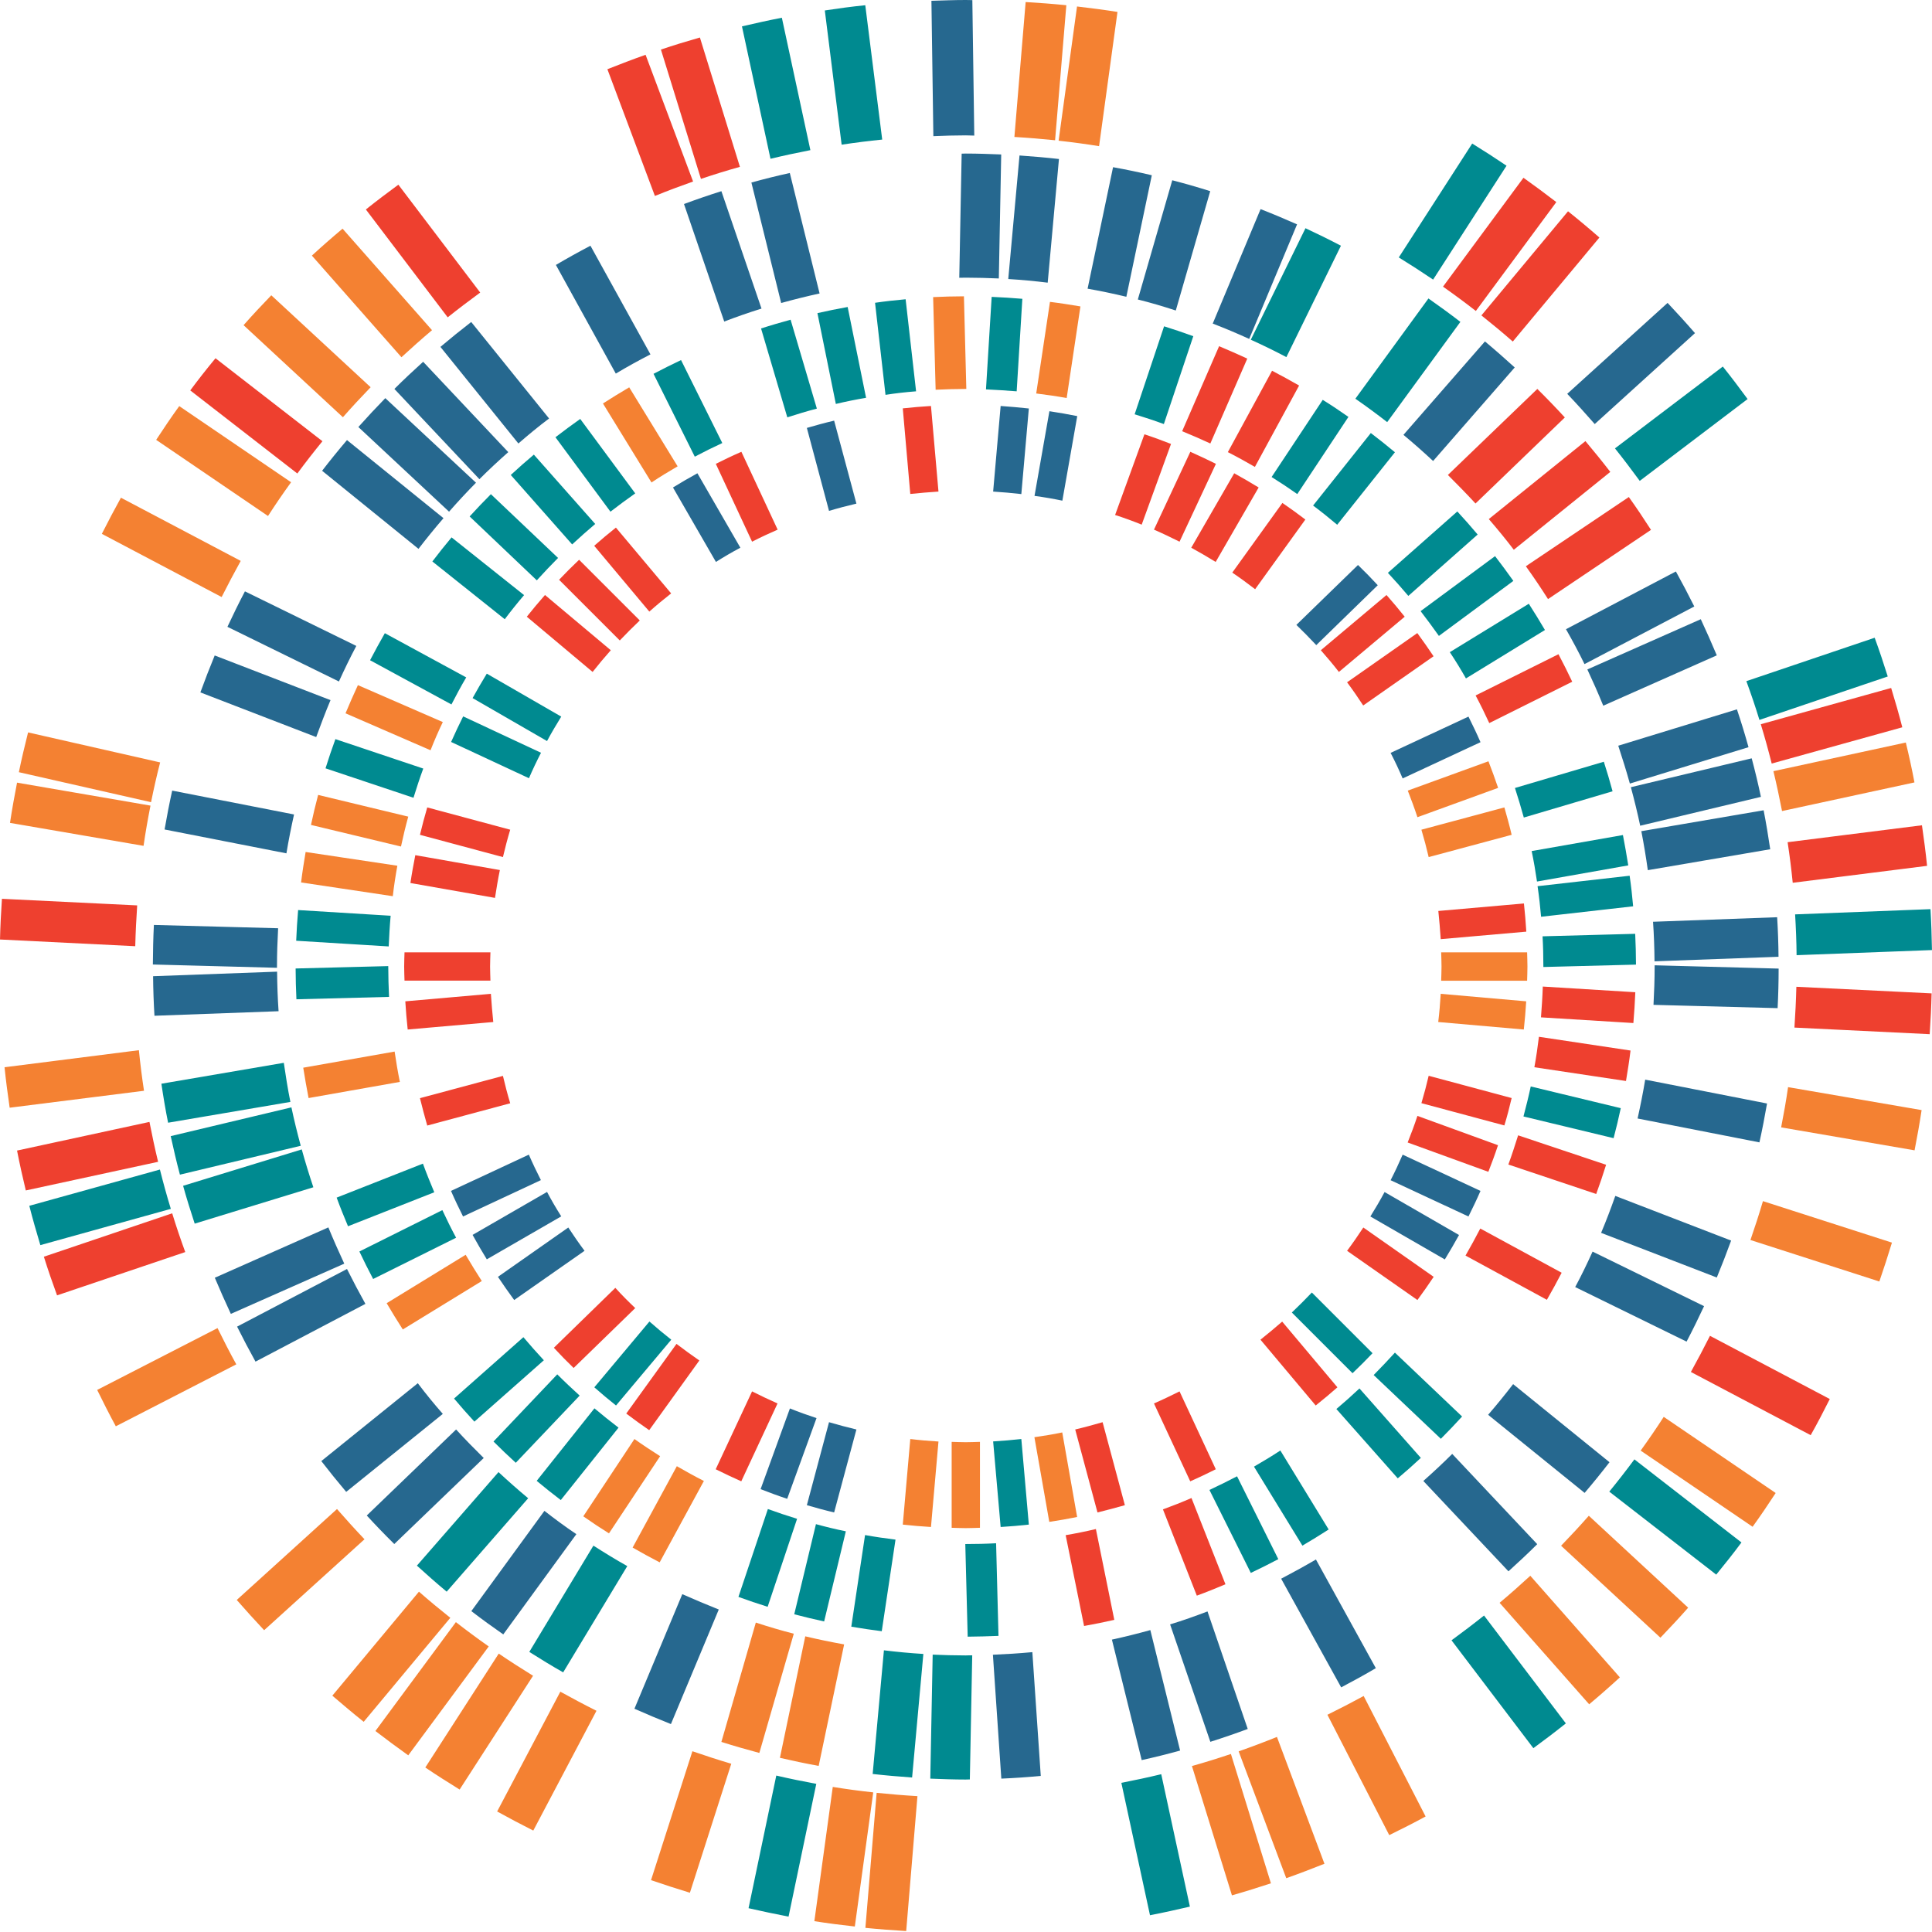 <svg width="1462" height="1462" viewBox="0 0 1462 1462" fill="none" xmlns="http://www.w3.org/2000/svg">
<path d="M704.494 1155.52C697.355 1155.09 690.216 1154.49 683.164 1153.71L688.84 1088.95C695.893 1089.81 703.031 1090.41 710.17 1090.84L704.494 1155.52ZM300.685 655.124L231.276 644.717C229.986 652.372 228.782 660.027 227.836 667.768L297.245 678.175C298.105 670.434 299.309 662.779 300.685 655.124ZM298.621 795.748L229.47 807.961C230.674 815.702 232.051 823.356 233.513 830.925L302.577 818.712C301.029 811.057 299.739 803.403 298.621 795.748ZM352.376 949.531L292.6 986.17C296.557 992.879 300.599 999.501 304.813 1006.04L364.589 969.398C360.375 962.862 356.332 956.239 352.376 949.531ZM512.179 1109.51L478.722 1171.09C485.431 1174.96 492.225 1178.66 499.192 1182.27L532.649 1120.69C525.683 1117.16 518.888 1113.38 512.179 1109.51ZM801.081 106.478C811.402 107.596 821.551 108.972 831.7 110.606L845.633 9.031C835.484 7.397 825.249 6.106 815.014 4.902L801.081 106.478ZM767.624 103.64C777.945 104.242 788.266 105.102 798.415 106.134L806.929 3.956C796.694 2.924 786.459 2.15 776.138 1.548L767.624 103.64ZM303.781 270.324C311.35 263.357 319.091 256.476 326.918 249.854L259.229 173.048C251.316 179.671 243.576 186.466 236.007 193.432L303.781 270.324ZM609.369 1238.26L590.189 1330.2C599.822 1332.44 609.627 1334.5 619.518 1336.31L638.783 1244.37C628.806 1242.56 619.087 1240.58 609.369 1238.26ZM1442.19 561.891L1341.99 583.566C1344.39 593.542 1346.54 603.605 1348.52 613.754L1448.72 592.08C1446.83 581.931 1444.59 571.868 1442.19 561.891ZM600.682 1236.28C590.963 1233.79 581.416 1230.95 571.955 1227.85L545.894 1318.16C555.355 1321.17 564.988 1323.92 574.621 1326.5L600.682 1236.28ZM730.812 294.32C730.984 294.32 731.156 294.32 731.242 294.32L729.436 224.223C721.609 224.223 713.869 224.481 706.128 224.825L708.02 294.922C715.589 294.578 723.157 294.32 730.812 294.32ZM782.761 1087.57L794.028 1151.65C801.081 1150.62 808.133 1149.33 815.1 1147.95L803.833 1083.96C796.952 1085.42 789.9 1086.54 782.761 1087.57ZM335.088 546.41L270.84 518.457C267.572 525.51 264.476 532.563 261.465 539.787L325.799 567.74C328.638 560.515 331.734 553.377 335.088 546.41ZM303.437 640.589C305.071 632.934 306.878 625.452 308.942 617.969L240.737 601.541C238.759 609.024 236.953 616.593 235.319 624.247L303.437 640.589ZM1081.12 648.588L1143.91 631.73C1142.28 624.763 1140.38 617.883 1138.41 611.002L1075.62 627.86C1077.68 634.74 1079.49 641.621 1081.12 648.588ZM512.781 352.892L476.142 293.116C469.433 297.072 462.811 301.115 456.274 305.329L492.999 365.105C499.45 360.804 506.073 356.762 512.781 352.892ZM807.187 301.201L817.594 231.878C809.94 230.588 802.285 229.384 794.544 228.438L784.137 297.76C791.878 298.706 799.533 299.824 807.187 301.201ZM1072.61 618.399L1133.67 596.209C1131.35 589.414 1128.94 582.705 1126.36 576.083L1065.3 598.273C1067.88 604.896 1070.37 611.604 1072.61 618.399ZM730.812 1156.38C734.424 1156.38 737.951 1156.21 741.563 1156.12V1091.1C737.951 1091.19 734.424 1091.36 730.812 1091.36C727.2 1091.36 723.673 1091.19 720.147 1091.1V1156.12C723.673 1156.21 727.286 1156.38 730.812 1156.38ZM1155.61 720.663H1090.58C1090.67 724.275 1090.84 727.801 1090.84 731.414C1090.84 735.026 1090.67 738.552 1090.58 742.165H1155.61C1155.69 738.552 1155.86 735.026 1155.86 731.414C1155.86 727.801 1155.69 724.275 1155.61 720.663ZM1090.24 752.056C1089.81 759.194 1089.21 766.333 1088.35 773.386L1153.11 779.062C1153.89 772.01 1154.49 764.871 1154.92 757.732L1090.24 752.056ZM480.098 1088.95L441.395 1147.44C447.759 1151.91 454.21 1156.21 460.832 1160.34L499.536 1101.94C492.913 1097.72 486.377 1093.42 480.098 1088.95ZM931.469 1327.28C921.75 1330.55 911.859 1333.64 901.969 1336.4L932.243 1434.27C942.22 1431.43 952.025 1428.34 961.744 1425.16L931.469 1327.28ZM966.303 1314.38C956.756 1318.25 947.123 1321.86 937.318 1325.3L973.355 1421.29C983.074 1417.85 992.707 1414.15 1002.25 1410.36L966.303 1314.38ZM694.259 1359.19C683.938 1358.59 673.617 1357.73 663.382 1356.69L654.867 1458.87C665.102 1459.9 675.337 1460.68 685.744 1461.28L694.259 1359.19ZM1031.93 1283.41C1022.9 1288.32 1013.78 1293.05 1004.49 1297.61L1051.28 1388.69C1060.57 1384.13 1069.77 1379.49 1078.8 1374.58L1031.93 1283.41ZM660.801 1356.35C650.48 1355.23 640.331 1353.86 630.182 1352.22L616.249 1453.8C626.398 1455.43 636.633 1456.72 646.868 1457.84L660.801 1356.35ZM1353.08 822.668C1351.62 832.903 1349.81 843.052 1347.84 853.115L1448.81 870.489C1450.79 860.426 1452.59 850.277 1454.14 840.042L1353.08 822.668ZM1158.02 1192.42C1150.45 1199.38 1142.71 1206.27 1134.79 1212.89L1202.57 1289.69C1210.48 1283.07 1218.22 1276.28 1225.79 1269.31L1158.02 1192.42ZM553.377 1334.68C543.486 1331.75 533.681 1328.57 523.962 1325.21L492.655 1422.75C502.374 1426.1 512.179 1429.28 522.07 1432.29L553.377 1334.68ZM1334.07 908.935C1331.15 918.826 1327.97 928.63 1324.61 938.349L1422.15 969.742C1425.5 960.023 1428.68 950.219 1431.69 940.328L1334.07 908.935ZM1258.99 1072.18C1253.4 1080.86 1247.55 1089.38 1241.53 1097.72L1326.25 1155.35C1332.27 1147.01 1338.03 1138.49 1343.71 1129.8L1258.99 1072.18ZM1277.48 1216.59L1202.31 1147.01C1195.51 1154.75 1188.46 1162.31 1181.32 1169.71L1256.49 1239.29C1263.63 1231.81 1270.69 1224.33 1277.48 1216.59ZM184.316 246.069L259.487 315.736C266.282 307.995 273.334 300.427 280.473 293.03L205.302 223.449C198.163 230.846 191.111 238.329 184.316 246.069ZM114.305 607.046C116.369 596.897 118.606 586.834 121.186 576.943L21.244 554.237C18.75 564.214 16.342 574.191 14.278 584.34L114.305 607.046ZM7.311 838.236L108.973 825.421C107.425 815.272 106.134 805.037 105.102 794.716L3.441 807.617C4.473 817.852 5.849 828.087 7.311 838.236ZM108.629 640.073C110.091 629.838 111.897 619.689 113.875 609.626L12.902 592.252C10.923 602.315 9.117 612.464 7.569 622.699L108.629 640.073ZM167.716 451.801C172.361 442.598 177.177 433.481 182.166 424.45L91.513 376.63C86.525 385.661 81.708 394.777 77.064 403.98L167.716 451.801ZM202.808 390.477C208.398 381.79 214.247 373.275 220.267 364.933L135.635 307.307C129.615 315.65 123.852 324.165 118.176 332.852L202.808 390.477ZM403.379 1268.1C394.606 1262.69 385.919 1257.1 377.404 1251.33L321.843 1337.51C330.358 1343.28 339.045 1348.78 347.818 1354.2L403.379 1268.1ZM451.371 1294.6C442.083 1289.95 433.052 1285.13 424.021 1280.15L376.2 1370.8C385.231 1375.79 394.348 1380.6 403.551 1385.25L451.371 1294.6ZM178.811 1032.44C173.823 1023.41 169.178 1014.29 164.62 1005.01L73.537 1051.79C78.096 1061.08 82.74 1070.29 87.643 1079.32L178.811 1032.44ZM369.836 1245.91C361.407 1239.98 353.15 1233.87 344.979 1227.51L284.085 1309.9C292.256 1316.18 300.513 1322.29 308.942 1328.31L369.836 1245.91ZM275.829 1164.81C268.69 1157.33 261.809 1149.67 255.015 1141.93L179.155 1210.74C185.95 1218.48 192.831 1226.13 199.883 1233.62L275.829 1164.81ZM275.227 1302.94L340.765 1224.24C332.68 1217.79 324.767 1211.25 317.027 1204.46L251.488 1283.16C259.315 1289.86 267.142 1296.49 275.227 1302.94Z" fill="#F48132"/>
<path d="M310.576 668.198C311.608 661.145 312.898 654.093 314.274 647.126L378.264 658.393C376.802 665.36 375.684 672.412 374.566 679.465L310.576 668.198ZM863.953 397.014L886.143 335.948C879.52 333.368 872.811 330.874 866.017 328.637L843.827 389.703C850.621 391.854 857.33 394.348 863.953 397.014ZM380.586 648.588C382.221 641.621 384.027 634.741 386.091 627.86L323.305 611.003C321.327 617.797 319.435 624.764 317.8 631.73L380.586 648.588ZM873.241 400.798C879.778 403.637 886.229 406.733 892.593 409.915L920.116 351C913.751 347.817 907.301 344.807 900.764 341.883L873.241 400.798ZM901.452 414.474C907.731 417.914 913.923 421.526 919.944 425.225L952.455 368.889C946.348 365.191 940.242 361.579 933.963 358.138L901.452 414.474ZM465.648 974.559L419.118 1019.89C423.934 1025.13 428.923 1030.21 434.083 1035.19L480.7 989.869C475.539 984.966 470.465 979.892 465.648 974.559ZM949.789 445.867L987.804 393.144C982.128 388.843 976.365 384.629 970.431 380.586L932.501 433.309C938.35 437.266 944.112 441.48 949.789 445.867ZM511.921 1016.96L473.905 1069.68C479.582 1073.98 485.344 1078.2 491.279 1082.24L529.209 1029.52C523.36 1025.48 517.597 1021.26 511.921 1016.96ZM569.116 1052.91L541.594 1111.83C547.958 1115.01 554.409 1118.02 560.946 1120.95L588.382 1062.03C581.932 1059.19 575.481 1056.09 569.116 1052.91ZM371.469 752.056L306.705 757.732C307.135 764.871 307.737 772.01 308.511 779.062L373.276 773.386C372.588 766.333 371.9 759.281 371.469 752.056ZM892.593 1052.91C886.229 1056.09 879.778 1059.19 873.241 1062.03L900.678 1120.95C907.215 1118.11 913.665 1115.01 920.03 1111.83L892.593 1052.91ZM380.586 814.154L317.8 831.012C319.521 837.978 321.327 844.859 323.305 851.739L386.091 834.882C384.027 828.087 382.221 821.121 380.586 814.154ZM370.867 731.414C370.867 727.802 371.039 724.275 371.125 720.663H306.103C306.017 724.275 305.845 727.802 305.845 731.414C305.845 735.026 306.017 738.553 306.103 742.079H371.125C371.039 738.553 370.867 734.94 370.867 731.414ZM880.036 1142.19L905.667 1207.47C912.977 1204.8 920.202 1201.88 927.341 1198.87L901.624 1133.59C894.571 1136.68 887.347 1139.52 880.036 1142.19ZM1013.18 508.481L1062.98 466.681C1058.5 461.09 1053.94 455.586 1049.21 450.253L999.501 492.053C1004.23 497.386 1008.79 502.804 1013.18 508.481ZM1108.99 950.133L1170.57 983.59C1174.44 976.881 1178.14 970.087 1181.75 963.12L1120.17 929.663C1116.56 936.63 1112.86 943.424 1108.99 950.133ZM806.413 1161.71L820.346 1230.43C828.001 1229.06 835.656 1227.51 843.225 1225.79L829.291 1157.07C821.636 1158.87 814.068 1160.42 806.413 1161.71ZM1141.42 881.24L1207.9 903.516C1210.57 896.206 1213.06 888.895 1215.38 881.412L1148.81 859.136C1146.49 866.533 1144.08 873.93 1141.42 881.24ZM1454.4 624.506L1352.74 637.321C1354.29 647.47 1355.58 657.705 1356.61 668.026L1458.27 655.211C1457.24 644.89 1455.86 634.655 1454.4 624.506ZM507.879 449.049L466.078 399.25C460.488 403.723 454.983 408.281 449.651 413.012L491.365 462.81C496.783 457.994 502.288 453.435 507.879 449.049ZM588.468 400.798L561.032 341.883C554.495 344.721 548.044 347.817 541.68 351L569.116 409.915C575.481 406.647 581.932 403.637 588.468 400.798ZM710.17 371.986L704.493 307.221C697.355 307.651 690.216 308.254 683.163 309.028L688.84 373.792C695.892 373.104 702.945 372.416 710.17 371.986ZM462.208 492.053L412.409 450.253C407.679 455.586 403.12 461.09 398.648 466.681L448.447 508.481C452.919 502.804 457.478 497.386 462.208 492.053ZM813.638 1081.73L830.495 1144.51C837.462 1142.79 844.343 1140.99 851.223 1139.01L834.366 1076.22C827.485 1078.2 820.604 1080.09 813.638 1081.73ZM484.14 469.519L438.212 423.591C433.051 428.493 427.977 433.568 423.074 438.728L469.003 484.656C473.905 479.496 478.98 474.421 484.14 469.519ZM1332.44 548.044C1335.45 557.849 1338.2 567.826 1340.7 577.803L1439.52 550.367C1436.94 540.304 1434.1 530.413 1431.09 520.608L1332.44 548.044ZM530.413 135.377C540.132 132.109 550.023 129.012 559.913 126.26L529.639 28.383C519.662 31.221 509.857 34.231 500.138 37.5L530.413 135.377ZM495.579 148.278C505.126 144.408 514.759 140.796 524.478 137.355L488.527 41.456C478.808 44.896 469.175 48.595 459.628 52.379L495.579 148.278ZM338.786 240.135C346.871 233.684 355.042 227.492 363.385 221.385L301.459 139.763C293.116 145.87 284.945 152.063 276.86 158.513L338.786 240.135ZM143.978 295.438L224.997 358.31C231.104 350.054 237.469 341.883 244.005 333.884L163.072 271.098C156.449 279.097 150.084 287.182 143.978 295.438ZM1091.96 216.913C1100.39 222.847 1108.65 228.954 1116.82 235.319L1177.71 152.923C1169.54 146.644 1161.28 140.538 1152.85 134.517L1091.96 216.913ZM1186.57 159.889L1121.03 238.673C1129.12 245.124 1137.03 251.66 1144.77 258.455L1210.31 179.757C1202.57 172.963 1194.65 166.34 1186.57 159.889ZM19.524 900.85L119.637 879.176C117.229 869.199 115.079 859.136 113.101 848.987L12.901 870.661C14.879 880.81 17.116 890.873 19.524 900.85ZM1384.65 1058.68L1293.99 1010.85C1289.35 1020.06 1284.53 1029.17 1279.54 1038.21L1370.2 1086.03C1375.27 1077.08 1380 1067.96 1384.65 1058.68ZM102.35 716.018C102.608 705.611 103.124 695.377 103.812 685.142L1.462 680.153C0.774 690.302 0.258 700.623 0 710.944L102.35 716.018ZM1359.36 746.723C1359.1 757.13 1358.59 767.365 1357.9 777.6L1460.25 782.589C1460.94 772.354 1461.45 762.033 1461.71 751.712L1359.36 746.723ZM140.193 947.467C136.667 937.834 133.313 928.029 130.302 918.138L33.199 950.993C36.295 960.884 39.65 970.603 43.176 980.236L140.193 947.467ZM1116.56 381.016L1184.16 315.908C1177.37 308.512 1170.49 301.373 1163.35 294.32L1095.66 359.428C1102.8 366.567 1109.76 373.62 1116.56 381.016ZM1164.55 784.567C1163.61 792.308 1162.49 799.963 1161.11 807.617L1230.43 818.024C1231.72 810.37 1232.93 802.715 1233.87 794.974L1164.55 784.567ZM1072.61 844.429C1070.37 851.223 1067.88 857.932 1065.21 864.555L1126.28 886.745C1128.86 880.122 1131.35 873.414 1133.59 866.619L1072.61 844.429ZM1145.54 416.022L1218.56 357.106C1212.46 349.193 1206.18 341.453 1199.73 333.798L1126.62 392.8C1133.16 400.368 1139.52 408.109 1145.54 416.022ZM949.617 353.322L983.074 291.74C976.365 287.87 969.485 284.171 962.604 280.559L929.147 342.141C936.113 345.667 942.908 349.451 949.617 353.322ZM1019.37 516.307C1023.67 522.07 1027.71 527.919 1031.58 533.853L1084.82 496.612C1080.87 490.677 1076.74 484.828 1072.52 479.066L1019.37 516.307ZM1019.37 946.521L1072.61 983.762C1076.82 978 1080.95 972.151 1084.91 966.216L1031.67 928.889C1027.71 934.909 1023.67 940.758 1019.37 946.521ZM1138.4 851.653C1140.47 844.859 1142.28 837.892 1143.91 830.925L1081.12 814.068C1079.49 821.035 1077.68 827.915 1075.62 834.796L1138.4 851.653ZM1090.24 710.686L1155 705.009C1154.57 697.871 1153.97 690.732 1153.2 683.679L1088.43 689.356C1089.12 696.409 1089.81 703.547 1090.24 710.686ZM1126.97 547.184L1189.75 515.877C1186.4 508.825 1182.96 501.858 1179.34 495.063L1116.64 526.284C1120.26 533.079 1123.7 540.046 1126.97 547.184ZM1171.43 453.349L1249.36 400.97C1243.94 392.542 1238.43 384.285 1232.58 376.114L1154.66 428.493C1160.51 436.664 1166.1 444.921 1171.43 453.349ZM1167.48 746.551C1167.22 754.378 1166.7 762.119 1166.1 769.86L1236.02 774.16C1236.71 766.419 1237.14 758.679 1237.49 750.852L1167.48 746.551ZM953.831 1013.78L995.631 1063.58C1001.22 1059.11 1006.73 1054.55 1012.06 1049.82L970.259 1000.1C964.926 1004.75 959.422 1009.31 953.831 1013.78ZM915.901 335.604L943.854 271.356C936.801 268.088 929.663 264.991 922.524 261.981L894.571 326.315C901.71 329.24 908.849 332.336 915.901 335.604Z" fill="#EE402F"/>
<path d="M1061.43 873.757L1120.34 901.194C1117.5 907.731 1114.41 914.181 1111.23 920.546L1052.31 893.109C1055.58 886.745 1058.59 880.294 1061.43 873.757ZM1084.48 348.849L1146.23 278.065C1138.83 271.356 1131.35 264.733 1123.7 258.369L1062.03 329.067C1069.68 335.432 1077.17 342.055 1084.48 348.849ZM492.225 268.174L446.813 185.95C437.954 190.594 429.267 195.411 420.666 200.485L465.992 282.709C474.593 277.548 483.366 272.732 492.225 268.174ZM576.255 233.512L545.894 144.666C536.347 147.676 526.886 150.944 517.597 154.385L548.044 243.317C557.247 239.791 566.622 236.523 576.255 233.512ZM415.506 316.682L356.59 243.661C348.677 249.768 340.936 256.046 333.282 262.497L392.283 335.604C399.766 329.067 407.507 322.703 415.506 316.682ZM1037 920.546L1093.34 953.057C1097.03 946.95 1100.65 940.844 1104.09 934.565L1047.75 902.054C1044.4 908.333 1040.79 914.439 1037 920.546ZM772.87 373.878L778.546 309.114C771.494 308.339 764.355 307.737 757.216 307.221L751.54 371.986C758.678 372.416 765.817 373.104 772.87 373.878ZM560.257 414.474L527.746 358.138C521.468 361.579 515.275 365.191 509.255 368.889L541.766 425.225C547.786 421.44 553.893 417.828 560.257 414.474ZM996.061 488.183L1042.59 442.856C1037.77 437.61 1032.79 432.535 1027.63 427.547L981.01 472.873C986.17 477.862 991.159 482.936 996.061 488.183ZM362.783 362.611C369.835 355.558 377.146 348.763 384.629 342.141L320.208 273.764C312.812 280.473 305.501 287.267 298.448 294.32L362.783 362.611ZM803.919 378.866L815.186 314.876C808.219 313.5 801.166 312.21 794.114 311.178L782.847 375.254C789.899 376.2 796.952 377.404 803.919 378.866ZM648.072 381.102L631.214 318.316C624.247 319.951 617.367 321.843 610.572 323.821L627.344 386.607C634.138 384.543 641.105 382.737 648.072 381.102ZM1061.43 589.07L1120.34 561.634C1117.5 555.097 1114.41 548.646 1111.23 542.282L1052.31 569.718C1055.58 575.997 1058.59 582.448 1061.43 589.07ZM1126.11 1070.63L1199.13 1129.72C1205.58 1122.15 1211.86 1114.41 1217.96 1106.5L1145.03 1047.41C1138.92 1055.32 1132.64 1063.06 1126.11 1070.63ZM400.196 873.757L341.28 901.194C344.119 907.731 347.215 914.181 350.397 920.546L409.313 893.023C406.131 886.745 403.034 880.294 400.196 873.757ZM250.112 529.811L162.469 496.009C158.685 505.212 155.073 514.501 151.632 523.962L239.275 557.763C242.715 548.388 246.241 539.013 250.112 529.811ZM360.202 365.277L291.568 301.287C284.601 308.425 277.806 315.736 271.184 323.133L339.818 387.209C346.441 379.64 353.236 372.33 360.202 365.277ZM335.604 392.111L262.583 333.024C256.132 340.592 249.854 348.333 243.747 356.246L316.682 415.334C322.789 407.421 329.067 399.68 335.604 392.111ZM1191.99 973.957L1276.28 1015.24C1280.92 1006.38 1285.31 997.437 1289.52 988.406L1205.15 947.122C1201.02 956.239 1196.72 965.184 1191.99 973.957ZM1211.6 932.931L1299.15 966.732C1302.94 957.529 1306.55 948.241 1309.99 938.78L1222.35 904.978C1218.99 914.439 1215.47 923.814 1211.6 932.931ZM1252.02 727.458L1345.86 724.017C1345.77 713.954 1345.43 703.977 1344.82 694.086L1250.9 697.527C1251.59 707.418 1251.94 717.395 1252.02 727.458ZM969.484 1194.65L1014.9 1276.88C1023.76 1272.23 1032.53 1267.42 1041.13 1262.34L995.803 1180.12C987.116 1185.19 978.343 1190.01 969.484 1194.65ZM885.454 1229.23L915.901 1318.08C925.448 1315.07 934.909 1311.8 944.198 1308.36L913.751 1219.42C904.462 1222.95 895.087 1226.31 885.454 1229.23ZM751.368 1252.19L757.732 1345.94C767.795 1345.51 777.686 1344.82 787.577 1343.88L781.213 1250.22C771.322 1251.16 761.345 1251.76 751.368 1252.19ZM841.418 1240.75L863.952 1331.92C873.757 1329.77 883.39 1327.36 893.023 1324.7L870.489 1233.53C860.942 1236.2 851.223 1238.6 841.418 1240.75ZM1246.95 658.479L1339.58 642.653C1338.12 632.762 1336.48 622.872 1334.59 613.153L1242.04 628.978C1243.94 638.697 1245.57 648.588 1246.95 658.479ZM1098.93 1100.22C1091.87 1107.27 1084.56 1114.06 1077.08 1120.69L1141.5 1189.06C1148.9 1182.35 1156.21 1175.56 1163.26 1168.51L1098.93 1100.22ZM269.636 488.785L185.348 447.501C180.703 456.36 176.317 465.304 172.102 474.335L256.476 515.705C260.605 506.588 264.991 497.557 269.636 488.785ZM248.478 928.803L162.555 966.904C166.426 976.107 170.468 985.224 174.683 994.255L260.519 956.239C256.304 947.208 252.262 938.006 248.478 928.803ZM345.151 1081.73L277.548 1146.83C284.343 1154.23 291.224 1161.37 298.362 1168.42L366.051 1103.31C358.912 1096.26 351.859 1089.12 345.151 1081.73ZM316.166 1046.72L243.145 1105.64C249.252 1113.55 255.53 1121.29 261.981 1128.94L335.088 1069.94C328.551 1062.46 322.187 1054.72 316.166 1046.72ZM262.583 960.282L179.413 1003.89C183.885 1012.83 188.53 1021.69 193.346 1030.38L276.516 986.686C271.7 977.999 267.055 969.227 262.583 960.282ZM209.688 735.284L115.853 738.725C115.939 748.788 116.283 758.765 116.885 768.655L210.806 765.215C210.118 755.324 209.774 745.347 209.688 735.284ZM209.602 731.414C209.602 721.695 209.946 712.062 210.462 702.429L116.455 699.935C115.939 709.826 115.767 719.803 115.681 729.866L209.602 732.36C209.602 732.016 209.602 731.758 209.602 731.414ZM216.741 645.75C218.375 635.859 220.353 626.054 222.503 616.335L130.302 598.273C128.152 607.992 126.26 617.797 124.54 627.688L216.741 645.75ZM1261.91 229.212L1185.97 298.018C1193.11 305.501 1199.99 313.156 1206.78 320.897L1282.64 252.09C1275.93 244.349 1268.96 236.695 1261.91 229.212ZM704.837 0.602L706.299 103.038C714.47 102.694 722.555 102.436 730.812 102.436C732.962 102.436 735.112 102.608 737.262 102.608L735.8 0.086C734.166 0.086 732.532 0 730.898 0C722.125 0 713.524 0.344 704.837 0.602ZM1252.11 730.468C1252.11 730.812 1252.11 731.07 1252.11 731.414C1252.11 741.133 1251.76 750.766 1251.25 760.399L1345.17 762.893C1345.68 753.002 1345.94 743.025 1345.94 732.962L1252.11 730.468ZM1244.97 816.992C1243.33 826.883 1241.36 836.688 1239.21 846.407L1331.41 864.469C1333.56 854.75 1335.45 844.945 1337.17 835.054L1244.97 816.992ZM411.979 1143.31L356.676 1219.17C364.589 1225.27 372.673 1231.12 380.844 1236.8L436.148 1160.94C427.805 1155.35 419.806 1149.41 411.979 1143.31ZM516.307 1206.35L480.098 1293.05C489.215 1297.09 498.417 1300.96 507.706 1304.66L543.916 1217.96C534.627 1214.26 525.424 1210.39 516.307 1206.35ZM430.041 928.889L376.802 966.216C380.758 972.151 384.887 977.999 389.101 983.762L442.34 946.52C438.04 940.758 433.997 934.909 430.041 928.889ZM945.316 256.477L981.526 169.78C972.409 165.738 963.206 161.867 953.917 158.255L917.708 244.865C927.082 248.478 936.285 252.348 945.316 256.477ZM627.344 1076.22L610.572 1139.01C617.367 1140.99 624.247 1142.88 631.214 1144.51L648.072 1081.73C641.105 1080.09 634.138 1078.2 627.344 1076.22ZM889.755 234.974L915.815 144.666C906.354 141.656 896.722 138.903 887.089 136.409L861.028 226.632C870.747 229.04 880.294 231.878 889.755 234.974ZM597.757 1065.81L575.567 1126.88C582.189 1129.46 588.898 1131.95 595.693 1134.19L617.883 1073.12C611.088 1070.89 604.38 1068.48 597.757 1065.81ZM413.957 901.968L357.622 934.479C361.062 940.758 364.675 946.95 368.373 952.971L424.708 920.46C420.924 914.439 417.312 908.333 413.957 901.968ZM852.341 224.567L871.607 132.625C861.888 130.302 852.169 128.324 842.278 126.518L823.013 218.461C832.817 220.181 842.622 222.245 852.341 224.567ZM1199.04 502.546L1282.12 458.94C1277.65 449.995 1273.01 441.136 1268.19 432.449L1185.02 476.141C1189.92 484.742 1194.65 493.515 1199.04 502.546ZM591.134 229.298C600.681 226.632 610.4 224.223 620.205 222.073L597.671 130.905C587.866 133.055 578.233 135.463 568.6 138.129L591.134 229.298ZM730.812 210.118C739.154 210.118 747.497 210.376 755.84 210.72L757.646 116.885C748.787 116.541 739.843 116.197 730.812 116.197C729.78 116.197 728.747 116.283 727.715 116.283L725.909 210.204C727.543 210.204 729.178 210.118 730.812 210.118ZM1213.23 534.025L1299.15 495.923C1295.28 486.72 1291.24 477.604 1287.03 468.573L1201.19 506.588C1205.41 515.619 1209.45 524.736 1213.23 534.025ZM1233.36 592.941L1323.15 565.418C1320.48 555.785 1317.56 546.238 1314.38 536.777L1224.58 564.3C1227.68 573.761 1230.69 583.308 1233.36 592.941ZM792.824 213.902L801.338 120.326C791.447 119.207 781.557 118.347 771.494 117.659L762.979 211.15C773.042 211.752 782.933 212.698 792.824 213.902ZM1241.18 624.85L1332.53 603.004C1330.46 593.199 1328.14 583.48 1325.56 573.847L1234.13 595.693C1236.71 605.326 1239.12 615.045 1241.18 624.85Z" fill="#26688F"/>
<path d="M1037.34 327.691C1043.54 332.422 1049.64 337.238 1055.58 342.227L1011.89 397.1C1005.95 392.111 999.931 387.209 993.653 382.564L1037.34 327.691ZM413.957 560.773C417.311 554.495 421.01 548.302 424.708 542.282L368.373 509.771C364.674 515.877 361.062 521.984 357.622 528.262L413.957 560.773ZM546.582 335.26L515.361 272.474C508.308 275.828 501.428 279.269 494.547 282.881L525.768 345.581C532.562 341.969 539.529 338.528 546.582 335.26ZM751.539 1090.76L757.216 1155.52C764.355 1155.09 771.493 1154.49 778.546 1153.71L772.869 1088.95C765.817 1089.72 758.678 1090.33 751.539 1090.76ZM693.226 296.126L685.313 226.46C677.572 227.148 669.832 228.008 662.177 229.126L670.09 298.792C677.744 297.588 685.399 296.728 693.226 296.126ZM618.141 309.199L598.273 241.941C590.79 244.005 583.307 246.155 575.911 248.564L595.779 315.822C603.175 313.414 610.658 311.178 618.141 309.199ZM655.382 301.029L641.449 232.308C633.794 233.684 626.139 235.232 618.571 236.953L632.504 305.673C640.073 303.867 647.727 302.319 655.382 301.029ZM769.343 296.126L773.643 226.116C765.903 225.427 758.162 224.997 750.421 224.653L746.121 294.664C753.862 295.008 761.688 295.524 769.343 296.126ZM1088.86 481.216L1145.2 439.588C1140.73 433.223 1136.08 427.031 1131.35 420.838L1075.02 462.466C1079.75 468.659 1084.39 474.851 1088.86 481.216ZM1109.33 513.383L1169.11 476.743C1165.15 470.035 1161.11 463.412 1156.9 456.876L1097.12 493.515C1101.42 499.966 1105.46 506.588 1109.33 513.383ZM1065.73 450.941L1118.19 404.497C1113.2 398.562 1108.04 392.713 1102.8 387.037L1050.25 433.481C1055.58 439.244 1060.74 445.006 1065.73 450.941ZM1163.09 667.08L1232.15 654.866C1230.95 647.126 1229.57 639.471 1228.11 631.902L1159.05 644.029C1160.68 651.77 1161.97 659.425 1163.09 667.08ZM1153.11 618.657L1220.28 598.789C1218.22 591.22 1216.07 583.824 1213.66 576.427L1146.4 596.295C1148.81 603.692 1151.05 611.174 1153.11 618.657ZM977.569 993.223L1023.5 1039.15C1028.66 1034.25 1033.73 1029.17 1038.63 1024.01L992.706 978.085C987.804 983.246 982.729 988.32 977.569 993.223ZM409.399 569.632L350.483 542.11C347.301 548.474 344.29 554.925 341.366 561.462L400.282 588.898C403.034 582.448 406.13 575.997 409.399 569.632ZM1166.19 693.742L1235.85 685.829C1235.16 678.089 1234.3 670.348 1233.19 662.693L1163.52 670.606C1164.64 678.175 1165.5 685.915 1166.19 693.742ZM1011.28 1066.24L1057.73 1118.71C1063.66 1113.72 1069.51 1108.56 1075.19 1103.23L1028.74 1050.68C1023.07 1056.01 1017.3 1061.17 1011.28 1066.24ZM617.453 1153.37L601.025 1221.57C608.508 1223.55 616.076 1225.36 623.645 1226.99L640.073 1158.79C632.418 1157.24 624.935 1155.43 617.453 1153.37ZM915.213 1127.48L946.52 1190.27C953.573 1186.91 960.539 1183.47 967.334 1179.86L936.113 1117.16C929.146 1120.77 922.266 1124.21 915.213 1127.48ZM948.928 1109.85L985.568 1169.63C992.276 1165.67 998.899 1161.63 1005.44 1157.41L968.882 1097.64C962.346 1101.94 955.637 1105.98 948.928 1109.85ZM480.7 373.362L439.072 317.026C432.707 321.499 426.514 326.143 420.322 330.874L461.95 387.209C468.056 382.478 474.335 377.834 480.7 373.362ZM1039.49 1040.53L1090.33 1088.78C1095.83 1083.27 1101.16 1077.68 1106.41 1071.92L1055.58 1023.58C1050.33 1029.35 1044.91 1035.02 1039.49 1040.53ZM1152.85 844.859L1221.06 861.286C1223.04 853.803 1224.84 846.235 1226.48 838.58L1158.36 822.152C1156.72 829.807 1154.83 837.376 1152.85 844.859ZM377.232 1113.98L315.478 1184.76C322.874 1191.47 330.357 1198.09 338.012 1204.46L399.68 1133.76C392.025 1127.4 384.542 1120.77 377.232 1113.98ZM422.3 422.214L371.469 373.964C365.965 379.468 360.632 385.059 355.386 390.821L406.216 439.158C411.463 433.395 416.795 427.719 422.3 422.214ZM450.425 396.498L403.98 344.033C398.046 349.021 392.197 354.182 386.521 359.428L432.965 411.979C438.642 406.733 444.49 401.486 450.425 396.498ZM396.583 450.339L341.71 406.647C336.722 412.581 331.905 418.688 327.175 424.88L381.962 468.573C386.693 462.294 391.509 456.274 396.583 450.339ZM320.294 581.588L253.81 559.311C251.144 566.622 248.649 573.933 246.327 581.415L312.898 603.692C315.22 596.209 317.628 588.812 320.294 581.588ZM295.61 692.968L225.599 688.668C224.911 696.408 224.481 704.149 224.137 711.89L294.148 716.19C294.492 708.364 294.922 700.623 295.61 692.968ZM320.036 880.552L254.756 906.268C257.422 913.579 260.346 920.804 263.357 927.943L328.637 902.226C325.627 895.087 322.702 887.863 320.036 880.552ZM352.805 512.609L291.223 479.152C287.353 485.86 283.655 492.741 280.042 499.622L341.624 533.079C345.151 526.198 348.849 519.318 352.805 512.609ZM1222.09 339.302C1228.54 347.387 1234.73 355.558 1240.84 363.901L1322.46 301.975C1316.36 293.632 1310.16 285.461 1303.71 277.376L1222.09 339.302ZM730.811 1252.71C722.469 1252.71 714.126 1252.45 705.783 1252.11L703.977 1345.94C712.836 1346.29 721.781 1346.63 730.725 1346.63C731.758 1346.63 732.79 1346.54 733.908 1346.54L735.714 1252.62C734.166 1252.54 732.532 1252.71 730.811 1252.71ZM1418.62 482.592L1321.52 515.447C1325.04 525.08 1328.4 534.885 1331.41 544.776L1428.51 511.921C1425.41 502.03 1422.15 492.225 1418.62 482.592ZM636.891 109.488C647.039 107.94 657.274 106.65 667.595 105.618L654.78 3.956C644.459 4.988 634.31 6.365 624.161 7.913L636.891 109.488ZM1058.5 194.809C1067.28 200.227 1075.96 205.818 1084.48 211.58L1140.04 125.4C1131.52 119.637 1122.84 114.047 1114.06 108.628L1058.5 194.809ZM668.885 1248.84L660.371 1342.42C670.262 1343.53 680.153 1344.39 690.216 1345.08L698.73 1251.59C688.667 1250.99 678.776 1250.04 668.885 1248.84ZM228.351 869.801L138.559 897.324C141.225 906.957 144.235 916.503 147.332 925.964L237.124 898.442C233.942 888.981 231.018 879.434 228.351 869.801ZM449.048 1169.63L400.54 1250.04C408.969 1255.38 417.484 1260.62 426.17 1265.52L474.679 1185.11C465.906 1180.2 457.391 1174.96 449.048 1169.63ZM1460.85 687.98L1358.41 691.936C1359.02 702.171 1359.45 712.492 1359.53 722.813L1461.97 718.943C1461.8 708.536 1461.45 698.215 1460.85 687.98ZM583.049 120.153C593.026 117.745 603.089 115.595 613.238 113.617L591.65 13.417C581.501 15.395 571.438 17.632 561.461 19.954L583.049 120.153ZM1317.82 1167.22L1236.8 1104.35C1230.69 1112.6 1224.33 1120.77 1217.79 1128.77L1298.72 1191.56C1305.26 1183.56 1311.71 1175.47 1317.82 1167.22ZM219.751 833.85C217.772 824.131 216.224 814.24 214.762 804.263L122.131 820.088C123.593 829.979 125.228 839.87 127.206 849.589L219.751 833.85ZM1123.01 1222.52C1114.92 1228.97 1106.75 1235.16 1098.41 1241.27L1160.34 1322.89C1168.68 1316.79 1176.85 1310.59 1184.93 1304.14L1123.01 1222.52ZM878.746 1342.59C868.769 1345 858.706 1347.15 848.557 1349.12L870.231 1449.32C880.38 1447.35 890.443 1445.11 900.42 1442.79L878.746 1342.59ZM30.532 942.22L129.27 914.783C126.26 904.978 123.507 895.001 121.013 885.024L22.19 912.461C24.684 922.438 27.608 932.329 30.532 942.22ZM617.711 1349.9C607.562 1348.01 597.413 1345.94 587.436 1343.62L566.45 1443.99C576.513 1446.31 586.576 1448.38 596.725 1450.36L617.711 1349.9ZM973.441 270.238L1014.72 185.95C1005.87 181.305 996.921 176.919 987.89 172.704L946.52 257.078C955.637 261.207 964.668 265.593 973.441 270.238ZM755.582 1237.92L753.776 1167.82C746.207 1168.25 738.552 1168.42 730.811 1168.42C730.725 1168.42 730.553 1168.42 730.467 1168.42L732.274 1238.52C740.1 1238.43 747.927 1238.26 755.582 1237.92ZM1167.3 708.536C1167.73 716.104 1167.91 723.759 1167.91 731.414C1167.91 731.5 1167.91 731.672 1167.91 731.758L1238 729.952C1238 722.125 1237.74 714.384 1237.4 706.643L1167.3 708.536ZM334.744 915.729L271.958 947.036C275.312 954.089 278.752 961.056 282.365 967.85L345.151 936.629C341.452 929.749 338.012 922.782 334.744 915.729ZM421.698 1040.01L373.447 1090.84C378.952 1096.35 384.542 1101.68 390.305 1106.93L438.642 1056.09C432.879 1050.85 427.202 1045.52 421.698 1040.01ZM396.067 1011.89L343.602 1058.33C348.591 1064.27 353.751 1070.11 358.998 1075.79L411.549 1029.35C406.216 1023.58 401.056 1017.82 396.067 1011.89ZM858.62 313.5C866.102 315.822 873.499 318.23 880.724 320.897L903 254.412C895.689 251.746 888.378 249.252 880.896 246.93L858.62 313.5ZM491.451 1000.02L449.737 1049.82C455.069 1054.55 460.574 1059.11 466.164 1063.58L507.964 1013.78C502.288 1009.31 496.783 1004.75 491.451 1000.02ZM981.697 373.878L1020.4 315.478C1014.04 311.006 1007.59 306.705 1000.96 302.577L962.26 360.976C968.882 365.105 975.333 369.405 981.697 373.878ZM654.608 1161.63L644.201 1230.95C651.856 1232.24 659.511 1233.44 667.251 1234.39L677.658 1165.07C669.918 1164.12 662.263 1163 654.608 1161.63ZM293.804 731.414C293.804 731.328 293.804 731.156 293.804 731.07L223.707 732.876C223.707 740.703 223.965 748.443 224.309 756.184L294.406 754.378C294.062 746.723 293.804 739.069 293.804 731.414ZM1049.73 319.434L1105.12 243.575C1097.21 237.469 1089.12 231.62 1080.95 225.857L1025.65 301.717C1033.82 307.393 1041.9 313.328 1049.73 319.434ZM603.175 1149.33C595.693 1147.01 588.382 1144.6 581.071 1141.93L558.795 1208.42C566.106 1211.08 573.416 1213.58 580.899 1215.9L603.175 1149.33ZM449.823 1065.73L406.13 1120.6C412.065 1125.59 418.172 1130.41 424.364 1135.14L468.056 1080.35C461.864 1075.62 455.757 1070.72 449.823 1065.73ZM136.151 888.895L227.577 867.049C224.997 857.416 222.589 847.783 220.525 837.978L129.184 859.738C131.334 869.543 133.57 879.262 136.151 888.895Z" fill="#008A90"/>
</svg>
